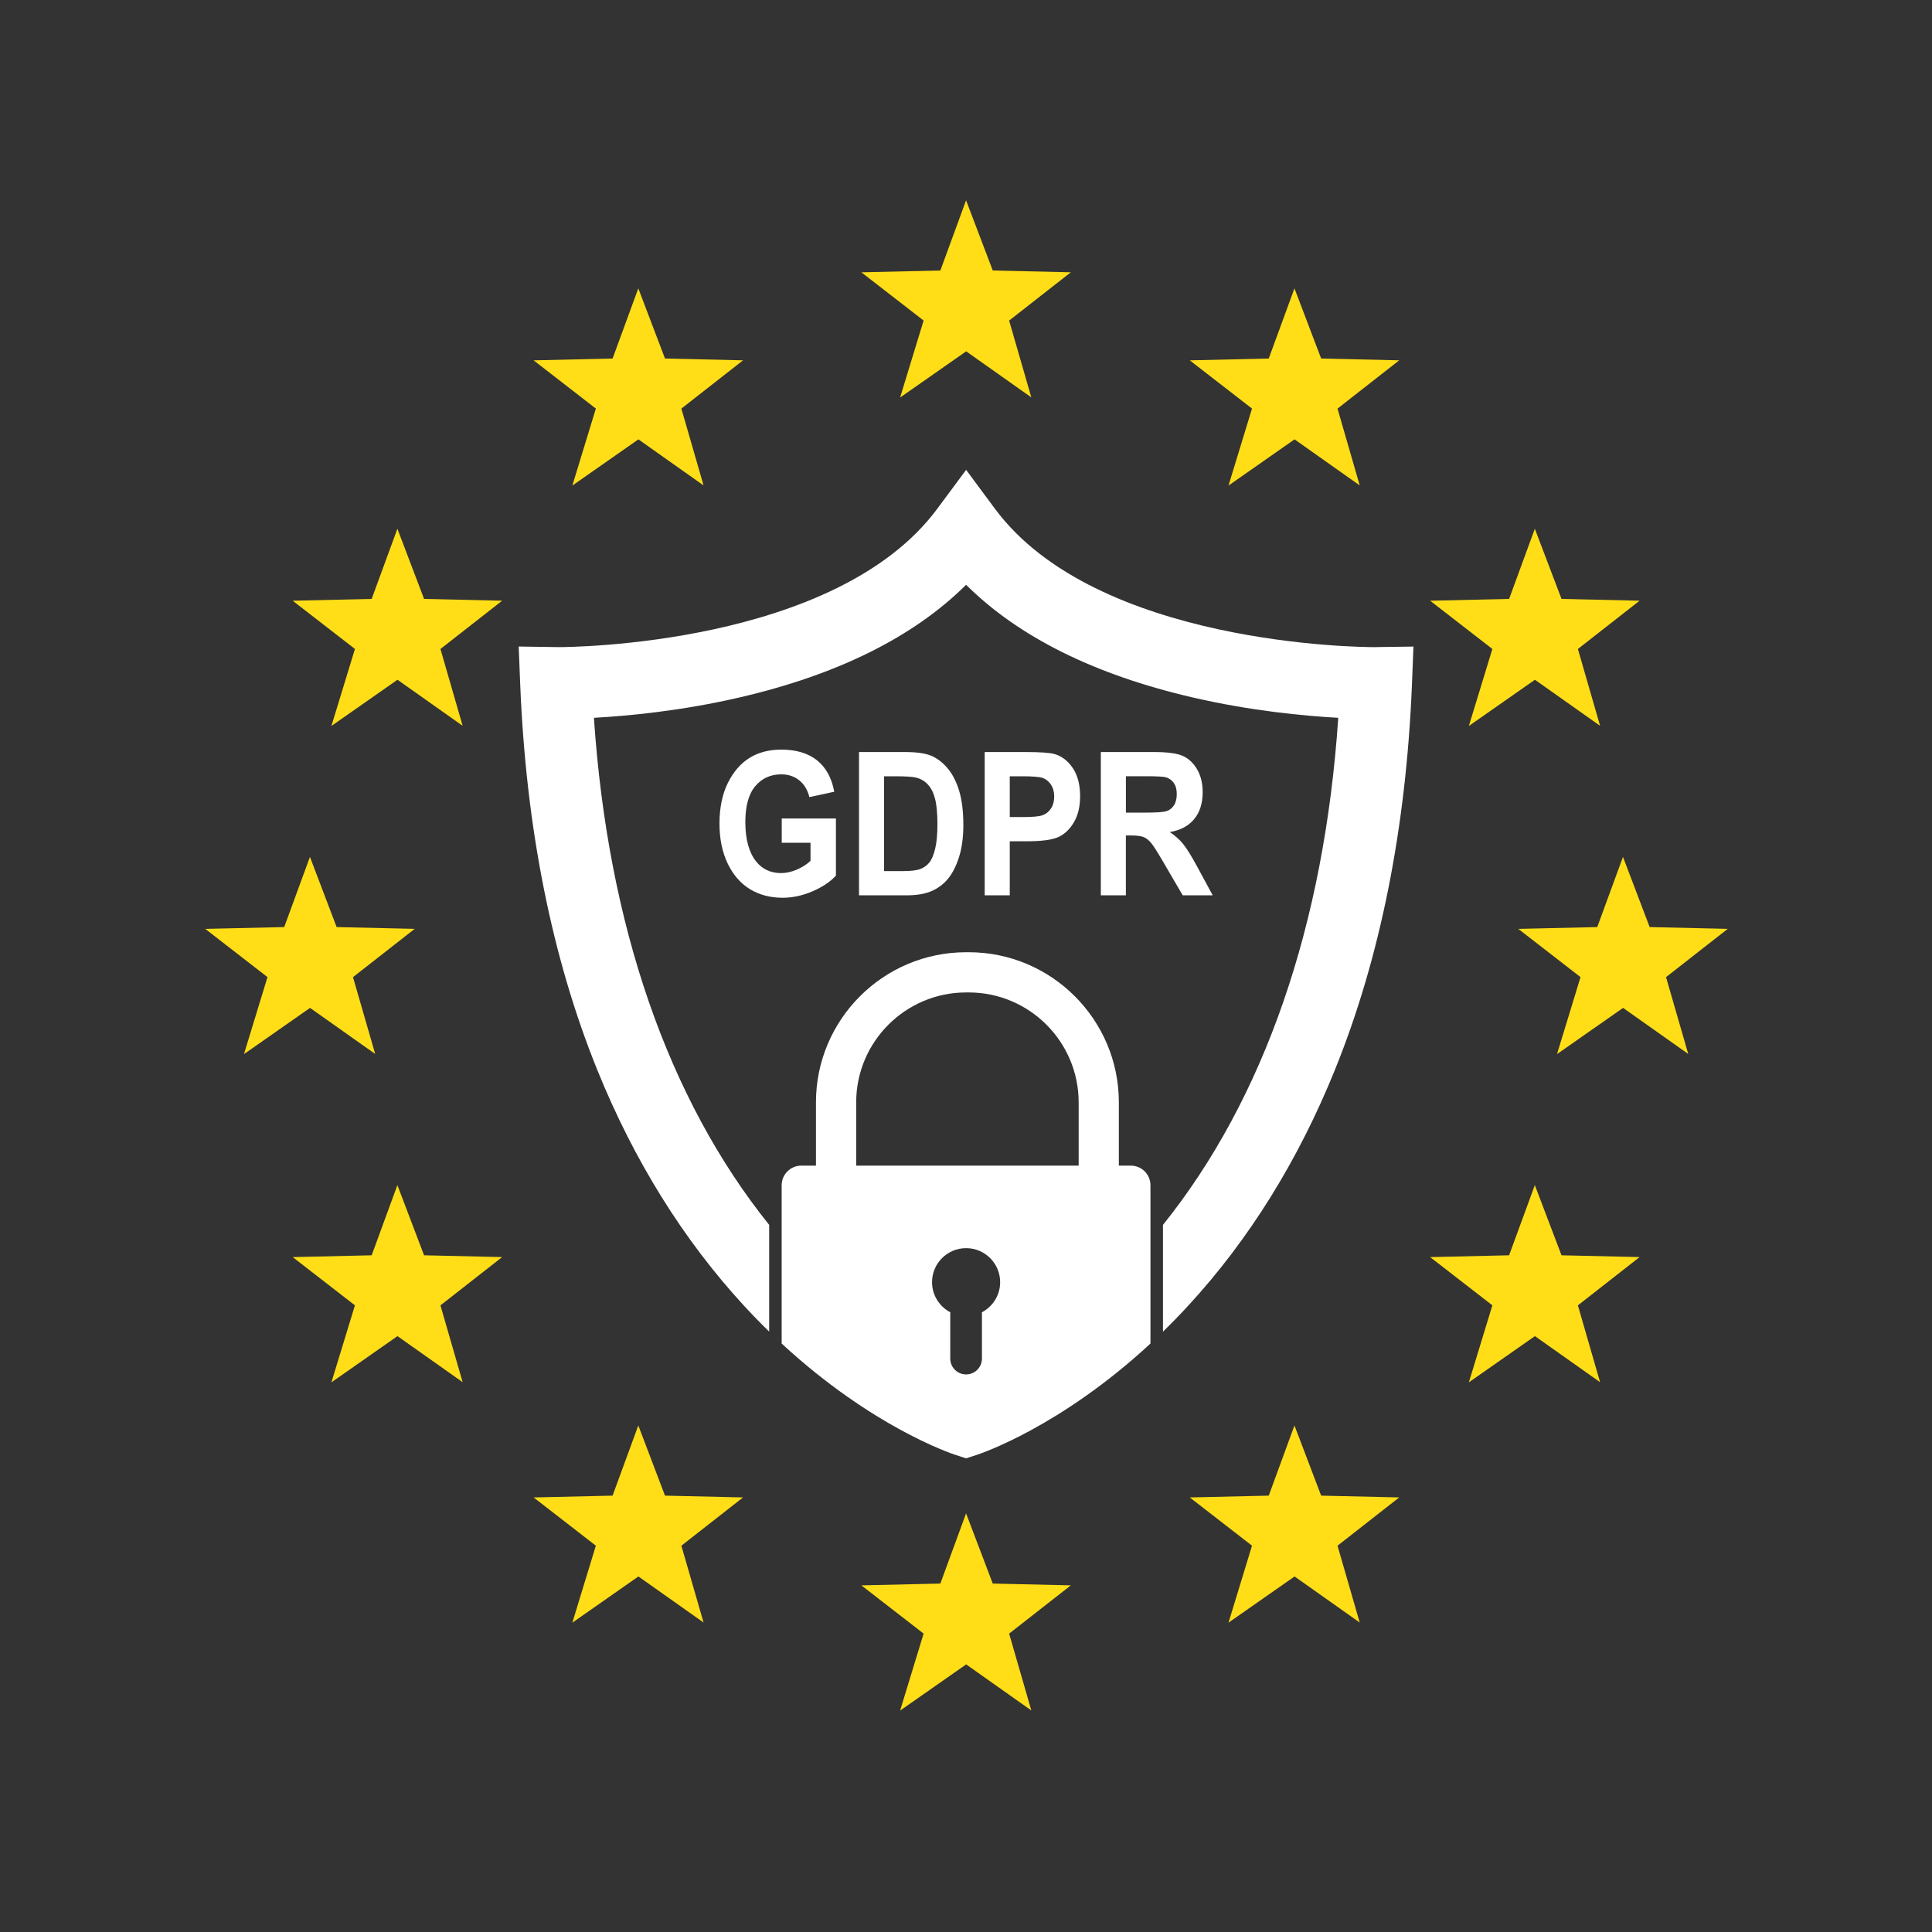 <?xml version="1.0" encoding="UTF-8"?><svg id="_Ñëîé_1" xmlns="http://www.w3.org/2000/svg" width="800" height="800" viewBox="0 0 800 800"><rect x="0" y="0" width="800" height="800" fill="#333333" stroke="none"/><path d="m137.24,572.37l9.73-31.86-25.77-19.97,32.7-.75,10.65-29.06,11.05,29.06,32.33.74-25.55,19.99,9.19,31.81-26.98-19.07-27.34,19.12Z" fill="#ffde17"/><path d="m137.24,300.58l9.73-31.86-25.77-19.97,32.7-.75,10.65-29.06,11.05,29.06,32.33.74-25.55,19.99,9.19,31.81-26.98-19.07-27.34,19.12Z" fill="#ffde17"/><path d="m101.03,436.46l9.73-31.86-25.77-19.97,32.7-.75,10.65-29.06,11.05,29.06,32.33.74-25.55,19.99,9.19,31.81-26.98-19.07-27.34,19.12Z" fill="#ffde17"/><path d="m644.73,436.46l9.73-31.86-25.77-19.97,32.7-.75,10.65-29.06,11.05,29.06,32.33.74-25.55,19.99,9.19,31.81-26.98-19.07-27.34,19.12Z" fill="#ffde17"/><path d="m608.23,572.37l9.73-31.86-25.77-19.97,32.7-.75,10.65-29.06,11.05,29.06,32.33.74-25.55,19.99,9.19,31.81-26.98-19.07-27.34,19.12Z" fill="#ffde17"/><path d="m608.23,300.58l9.73-31.86-25.77-19.97,32.7-.75,10.65-29.06,11.05,29.06,32.33.74-25.55,19.99,9.19,31.81-26.98-19.07-27.34,19.12Z" fill="#ffde17"/><path d="m372.72,164.59l9.73-31.86-25.77-19.97,32.7-.75,10.65-29.06,11.05,29.06,32.33.74-25.55,19.99,9.19,31.81-26.98-19.07-27.34,19.12Z" fill="#ffde17"/><path d="m237,671.89l9.73-31.86-25.77-19.97,32.7-.75,10.65-29.06,11.05,29.06,32.33.74-25.55,19.99,9.19,31.81-26.98-19.07-27.34,19.12Z" fill="#ffde17"/><path d="m508.7,671.89l9.73-31.86-25.77-19.97,32.7-.75,10.65-29.06,11.05,29.06,32.33.74-25.55,19.99,9.19,31.81-26.98-19.07-27.34,19.12Z" fill="#ffde17"/><path d="m237,201.04l9.73-31.86-25.77-19.97,32.7-.75,10.65-29.06,11.05,29.06,32.33.74-25.55,19.99,9.19,31.81-26.98-19.07-27.34,19.12Z" fill="#ffde17"/><path d="m508.7,201.04l9.73-31.86-25.77-19.97,32.7-.75,10.65-29.06,11.05,29.06,32.33.74-25.55,19.99,9.19,31.81-26.98-19.07-27.34,19.12Z" fill="#ffde17"/><path d="m372.72,708.3l9.73-31.86-25.77-19.97,32.7-.75,10.65-29.06,11.05,29.06,32.33.74-25.55,19.99,9.19,31.81-26.98-19.07-27.34,19.12Z" fill="#ffde17"/><path d="m323.7,348.96v-10.04h22.44v23.64c-2.26,2.51-5.46,4.67-9.61,6.47-4.15,1.81-8.31,2.71-12.49,2.71-5.09,0-9.58-1.18-13.47-3.54-3.89-2.36-6.97-5.9-9.24-10.6-2.27-4.71-3.41-10.25-3.41-16.61s1.15-12.11,3.45-16.75c2.3-4.64,5.29-8.11,8.97-10.4,3.68-2.29,8.07-3.44,13.19-3.44,6.15,0,11.08,1.48,14.78,4.43,3.7,2.95,6.08,7.29,7.14,13.01l-10.3,2.23c-.77-3.05-2.19-5.38-4.25-7-2.06-1.62-4.52-2.43-7.38-2.43-4.43,0-8.02,1.63-10.77,4.88-2.75,3.25-4.12,8.21-4.12,14.87,0,7.15,1.49,12.59,4.46,16.31,2.55,3.21,5.99,4.82,10.34,4.82,2.03,0,4.14-.45,6.33-1.35,2.19-.9,4.14-2.13,5.86-3.69v-7.5h-11.93Z" fill="#fff"/><path d="m355.7,311.4h18.99c4.8,0,8.42.5,10.86,1.52,2.44,1.01,4.69,2.72,6.75,5.12,2.06,2.4,3.67,5.52,4.84,9.35,1.17,3.83,1.76,8.59,1.76,14.29,0,5.13-.62,9.59-1.84,13.38-1.23,3.79-2.79,6.79-4.67,9-1.89,2.21-4.17,3.88-6.84,5-2.67,1.12-6.11,1.68-10.31,1.68h-19.54v-59.33Zm10.38,10.04v39.26h7.81c3.35,0,5.77-.3,7.27-.89,1.5-.59,2.73-1.49,3.69-2.69.96-1.2,1.75-3.09,2.38-5.68.63-2.59.94-6,.94-10.23s-.32-7.86-.97-10.39c-.64-2.53-1.64-4.53-3-5.98-1.36-1.46-3.01-2.41-4.95-2.87-1.46-.35-4.28-.53-8.45-.53h-4.72Z" fill="#fff"/><path d="m407.74,370.73v-59.33h16.73c6.23,0,10.31.28,12.23.85,3.06.92,5.58,2.87,7.57,5.87,1.99,3,2.98,6.85,2.98,11.58,0,4.29-.86,7.89-2.57,10.79-1.72,2.9-3.86,4.94-6.44,6.11-2.57,1.18-7.01,1.76-13.3,1.76h-6.82v22.38h-10.38Zm10.38-49.29v16.88h5.76c3.87,0,6.5-.26,7.89-.77,1.39-.51,2.53-1.44,3.42-2.78.89-1.34,1.33-2.98,1.33-4.93s-.46-3.64-1.38-4.99c-.92-1.35-2.05-2.26-3.4-2.72-1.35-.46-4.2-.69-8.56-.69h-5.08Z" fill="#fff"/><path d="m455.83,370.73v-59.33h21.92c5.61,0,9.61.53,12.01,1.6,2.4,1.07,4.37,2.91,5.92,5.54,1.54,2.63,2.32,5.78,2.32,9.45,0,4.64-1.18,8.38-3.54,11.21-2.36,2.83-5.71,4.61-10.06,5.34,2.23,1.51,4.08,3.16,5.53,4.96,1.46,1.8,3.45,5.01,5.96,9.65l6.26,11.57h-12.42l-7.54-12.91c-2.71-4.67-4.55-7.59-5.53-8.76-.97-1.17-2-1.98-3.09-2.43-1.09-.45-2.83-.67-5.23-.67h-2.14v24.77h-10.38Zm10.38-34.24h7.72c4.72,0,7.72-.19,9.01-.59,1.29-.39,2.33-1.18,3.13-2.37.8-1.19,1.2-2.76,1.2-4.74s-.4-3.4-1.2-4.55c-.8-1.15-1.89-1.94-3.26-2.37-.97-.3-3.79-.45-8.45-.45h-8.15v15.06Z" fill="#fff"/><path d="m569.59,267.96h-.8c-4.67,0-114.81-.65-156.8-57.29l-11.94-16.11-11.95,16.11c-41.99,56.63-152.13,57.29-156.8,57.29l-16.52-.25.63,15.71c2.41,59.53,13.14,113.24,31.92,159.63,15.18,37.51,35.62,70.34,60.73,97.61,3.49,3.79,6.98,7.37,10.44,10.73v-44.19c-41.92-52.21-66.81-124.22-72.57-209.97,14.14-.78,36.36-2.87,60.4-8.46,40.6-9.42,72.01-25.06,93.71-46.62,21.69,21.56,53.12,37.21,93.7,46.62,24.06,5.59,46.26,7.68,60.4,8.46-5.76,85.76-30.65,157.76-72.58,209.97v44.21c3.47-3.38,6.95-6.96,10.45-10.75,25.12-27.26,45.55-60.1,60.73-97.61,18.78-46.39,29.51-100.1,31.92-159.63l.62-15.69-15.7.22Z" fill="#fff"/><path d="m468.26,482.66h-4.97v-26.2c0-34.27-27.88-62.16-62.16-62.16h-1.09c-34.29,0-62.17,27.88-62.17,62.16v26.2h-6.07c-4.5,0-8.13,3.65-8.13,8.14v65.53c37.34,34.54,70.2,45.52,71.77,46.04l4.6,1.5,4.59-1.5c1.56-.52,34.43-11.5,71.75-46.04v-65.53c0-4.49-3.63-8.14-8.13-8.14Zm-113.73-26.2c0-25.09,20.42-45.51,45.52-45.51h1.09c25.09,0,45.51,20.42,45.51,45.51v26.2h-92.12v-26.2Zm38.95,106.1v-19.18c-4.47-2.35-7.54-7.05-7.54-12.45,0-7.79,6.31-14.1,14.1-14.1s14.1,6.31,14.1,14.1c0,5.41-3.07,10.1-7.54,12.45v19.18c0,3.62-2.94,6.56-6.56,6.56s-6.56-2.94-6.56-6.56Z" fill="#fff"/></svg>